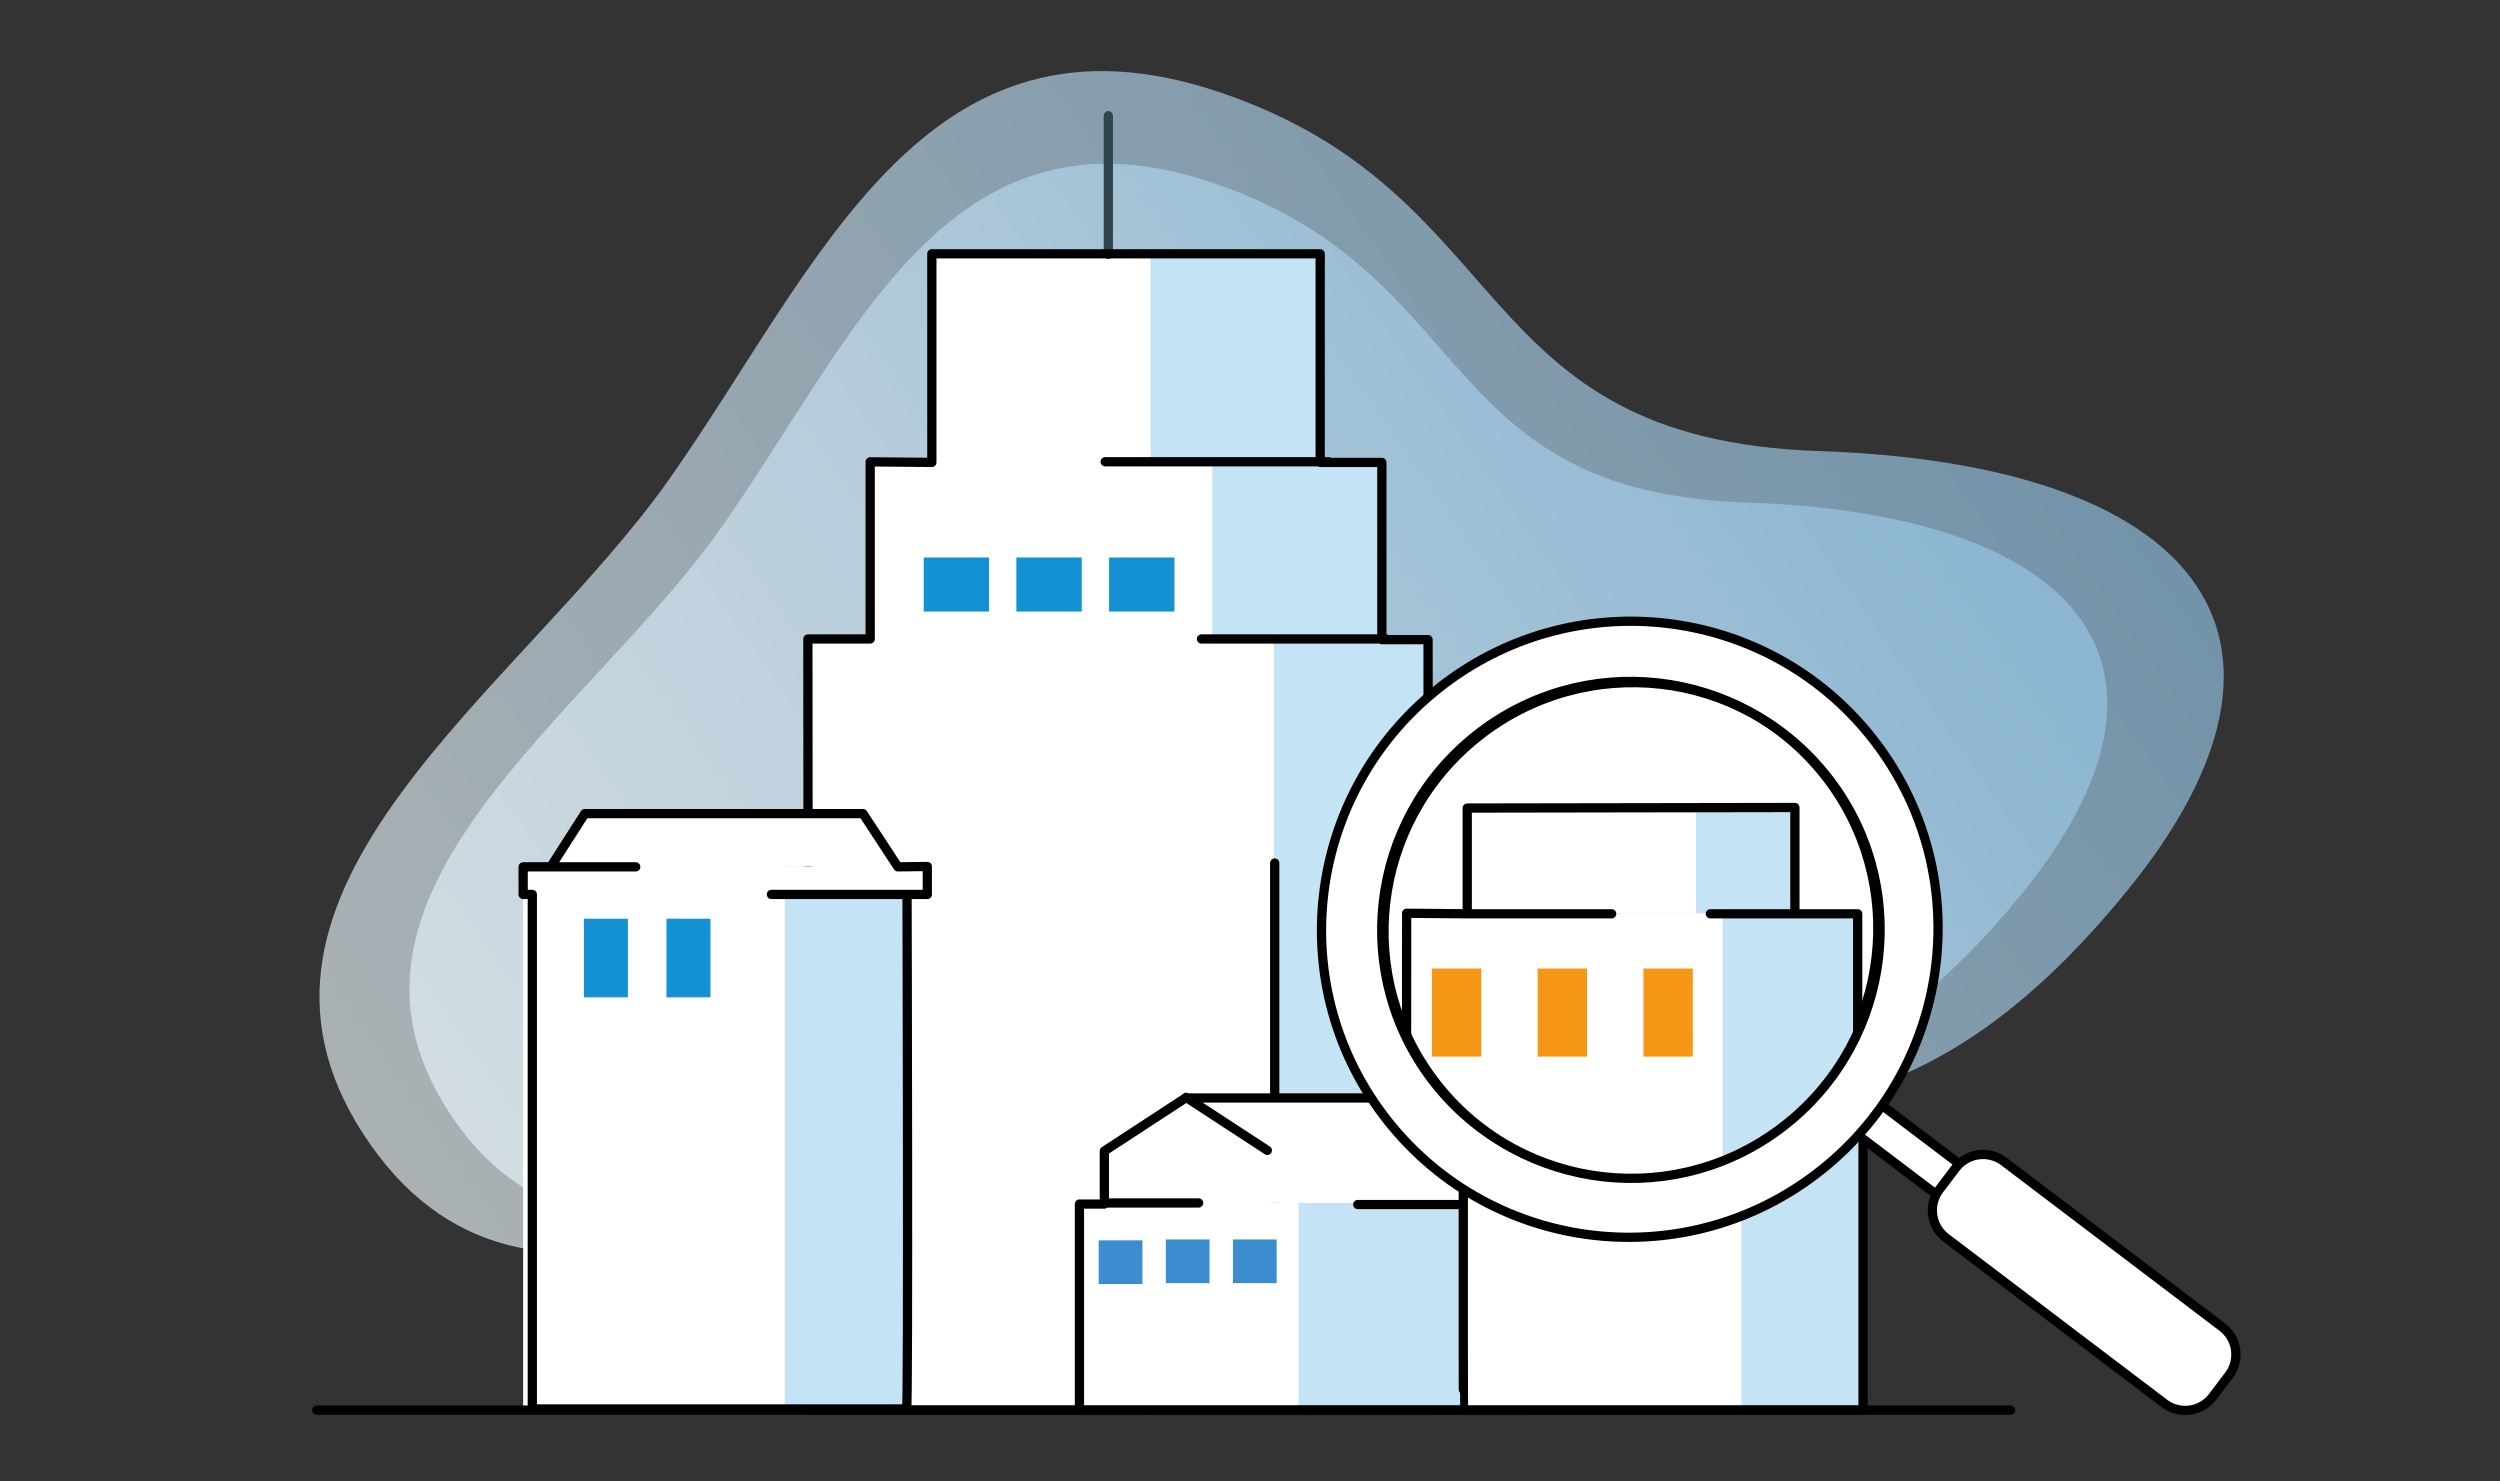 <svg xmlns="http://www.w3.org/2000/svg" xmlns:xlink="http://www.w3.org/1999/xlink" xml:space="preserve" id="Layer_1"
     x="0" y="0" style="enable-background:new 0 0 270 160" version="1.1" viewBox="0 0 270 160"><rect x="0" y="0" width="270" height="160" fill="#333333" stroke="none"/><style>.st5{fill:#fff}.st18{fill:none;stroke:#000;stroke-linecap:round;stroke-linejoin:round;stroke-miterlimit:10}.st27{fill:#c4e3f4}.st28{fill:none;stroke:#31454c;stroke-linecap:round;stroke-linejoin:round;stroke-miterlimit:10}.st29{fill:#1391d2}.st31,.st32{fill:#bfd4e8;stroke:#000;stroke-miterlimit:10}.st32{fill:#fff;stroke-linecap:round;stroke-linejoin:round}</style>
    <linearGradient id="SVGID_1_" x1="8259.96" x2="8456.144" y1="3030.464" y2="3030.464"
                    gradientTransform="rotate(145.018 4708.98 259.612)" gradientUnits="userSpaceOnUse"><stop offset="0" style="stop-color:#94c5e6"/>
        <stop offset=".659" style="stop-color:#cfe5f3"/>
        <stop offset="1" style="stop-color:#e8f3f8"/></linearGradient>
    <path d="M229.79 96.13c-16.76 20.64-34.82 28.3-57.91 19.97s-30.85-15.73-57.21-1.83-58.08 34.82-75.39 8.27S56.06 74.72 72.24 51.8C88.42 28.88 99.76-.96 131.93 10.03s26.46 37.39 64.44 38.68c40.69 1.37 55.83 19.82 33.42 47.42z"
          style="opacity:.66;fill:url(#SVGID_1_)"/>
    <linearGradient id="SVGID_00000127734918361802247450000011316202132973826996_" x1="8272.279" x2="8447.203"
                    y1="3029.218" y2="3029.218" gradientTransform="rotate(145.018 4708.98 259.612)"
                    gradientUnits="userSpaceOnUse"><stop offset="0" style="stop-color:#94c5e6"/>
        <stop offset=".659" style="stop-color:#cfe5f3"/>
        <stop offset="1" style="stop-color:#e8f3f8"/></linearGradient>
    <path d="M218.34 96.55c-14.94 18.4-31.04 25.23-51.63 17.81-20.59-7.42-27.51-14.03-51.01-1.63-23.5 12.4-51.79 31.04-67.22 7.37s14.96-42.64 29.39-63.08 24.53-47.04 53.22-37.24 23.59 33.34 57.45 34.49c36.28 1.21 49.78 17.67 29.8 42.28z"
          style="opacity:.66;fill:url(#SVGID_00000127734918361802247450000011316202132973826996_)"/>
    <path d="M118.87 27.48h23.71v102.35h-23.71z" class="st27"/>
    <path d="M112.21 49.94h37.03v102.35h-37.03z" class="st27"/>
    <path d="M131.35 69.08h22.88v83.21h-22.88z" class="st27"/>
    <path d="M100.56 27.48h23.71v102.35h-23.71z" class="st5"/>
    <path d="M93.9 49.94h37.03v102.35H93.9z" class="st5"/>
    <path d="M124.28 69.08h13.31v83.21h-13.31zm-37.03 0h13.31v83.21H87.25z" class="st5"/>
    <path d="M119.7 27.48V12.5" class="st28"/>
    <path d="M100.64 49.94V27.41h41.94v22.53h6.66v19.14h4.99l.08 83.21H87.32l-.07-83.28h6.73V49.88zm29.12 19.07h19.97m-30.37-19.14h24.13"
          class="st18"/>
    <path d="M124.35 152.29v-25.8" class="st28"/>
    <path d="M137.67 152.29V93.21" class="st18"/>
    <path d="M119.78 60.21h7.06v5.84h-7.06zm-10.01 0h7.06v5.84h-7.06zm-10.01 0h7.06v5.84h-7.06z" class="st29"/>
    <path d="M128.04 124.19h34.72v5.73h-34.72zm0-5.73v5.73h34.72l-8.76-5.73z" class="st5"/>
    <path d="M126.35 130.04h38.43v22.25h-38.43z" class="st27"/>
    <path d="M116.58 129.92h23.66v22.37h-23.66zm11.46-11.46-8.77 5.73v5.73h17.53v-5.73z" class="st5"/>
    <path d="M118.66 133.96h4.72v4.72h-4.72zm14.5-.1h4.72v4.72h-4.72zm-7.25 0h4.72v4.72h-4.72z" style="fill:#3b8dcf"/>
    <path d="M146.64 130.09h18.14v22.2h-48.2v-22.25h2.69v-5.73l8.77-5.73H154l8.76 5.73.06 5.78m-34.72-11.58 8.77 5.73m-17.6 5.68h10.18"
          class="st18"/>
    <path d="M93.19 87.87H75.32l-3.72 5.71h25.32zM56.5 96.56h25.82v55.57H56.5z" class="st5"/>
    <path d="M83.56 96.56h14.35v55.57H83.56z" class="st27"/>
    <path d="M68.87 93.58h31.28v2.98H68.87z" class="st5"/>
    <path d="M56.5 93.62h31.28v2.98H56.5z" class="st5"/>
    <path d="M81.03 96.56h3.72v55.57h-3.72zm.05-8.65H63.2l-3.72 5.71H84.8z" class="st5"/>
    <path d="M63.06 99.22h4.75v8.49h-4.75zm8.92 0h4.75v8.49h-4.75z" class="st29"/>
    <path d="M98.2 96.6H83.31m14.6 55.57H57.49V96.6h-.99v-2.98h2.98l3.68-5.75H93.2l3.77 5.75 3.18-.04v3.02h-2.19s.16 55.77-.05 55.57zM59.23 93.62h9.43"
          class="st18"/>
    <path d="M173.54 90.86h21.71v35.47h-21.71z" class="st31"/>
    <path d="M163.85 90.86h21.88v35.47h-21.88z" style="fill:#fff;stroke:#000;stroke-miterlimit:10"/>
    <path d="M171.21 100.97h30v51.32h-30z" class="st27"/>
    <path d="M158.06 100.97h30v51.32h-30z" class="st5"/>
    <path d="M160.48 106.26h4.72v8.43h-4.72zm10.11 0h4.72v8.43h-4.72zm10.12 0h4.72v8.43h-4.72z" class="st31"/>
    <path d="M187.11 101.02h9.11m-38.16 51.27h43.15v-51.27h-6.01V90.86l-31.35.05v10.11l-5.79-.05s-.06 51.26 0 51.32zm5.46-51.27h14.15"
          class="st18"/>
    <path d="m199.358 121.601 2.496-3.29 29.513 22.38-2.495 3.29z" class="st32"/>
    <path d="m240.72 148.54-1.75 2.31a3.728 3.728 0 0 1-5.22.72l-23.58-17.88a3.728 3.728 0 0 1-.72-5.22l1.75-2.31a3.728 3.728 0 0 1 5.22-.72L240 143.32a3.728 3.728 0 0 1 .72 5.22z"
          class="st32"/>
    <ellipse cx="176.02" cy="100.36" class="st32" rx="33.34" ry="33.22" transform="rotate(-38.528 176.021 100.365)"/>
    <ellipse cx="176.02" cy="100.36" class="st18" rx="26.83" ry="26.73" transform="rotate(-38.528 176.021 100.365)"/>
    <defs><ellipse id="SVGID_00000111886030147627810570000008952918313158445754_" cx="176.26" cy="100.49" rx="26.83" ry="26.73" transform="rotate(-38.528 176.265 100.489)"/></defs>
    <clipPath id="SVGID_00000003093656966004576960000011372515960519012738_"><use xlink:href="#SVGID_00000111886030147627810570000008952918313158445754_" style="overflow:visible"/></clipPath>
    <g style="clip-path:url(#SVGID_00000003093656966004576960000011372515960519012738_)"><path d="M169.39 87.21h24.51v40.05h-24.51z" class="st27"/>
        <path d="M158.46 87.21h24.7v40.05h-24.7z" class="st5"/>
        <path d="M166.76 98.63h33.87v57.93h-33.87z" class="st27"/>
        <path d="M152.18 98.63h33.87v57.93h-33.87z" class="st5"/>
        <path d="M154.65 104.6h5.33v9.51h-5.33zm11.42 0h5.33v9.51h-5.33zm11.42 0h5.33v9.51h-5.33z"
              style="fill:#f59715"/>
        <path d="M184.72 98.69h10.27m-43.07 57.87h48.71V98.69h-6.78V87.21l-35.39.06v11.42l-6.54-.06s-.07 57.86 0 57.93zm6.16-57.87h15.98"
              class="st18"/></g>
    <use xlink:href="#SVGID_00000111886030147627810570000008952918313158445754_"
         style="overflow:visible;fill:none;stroke:#000;stroke-miterlimit:10"/>
    <path d="M34.21 152.29h182.94" class="st18"/></svg>